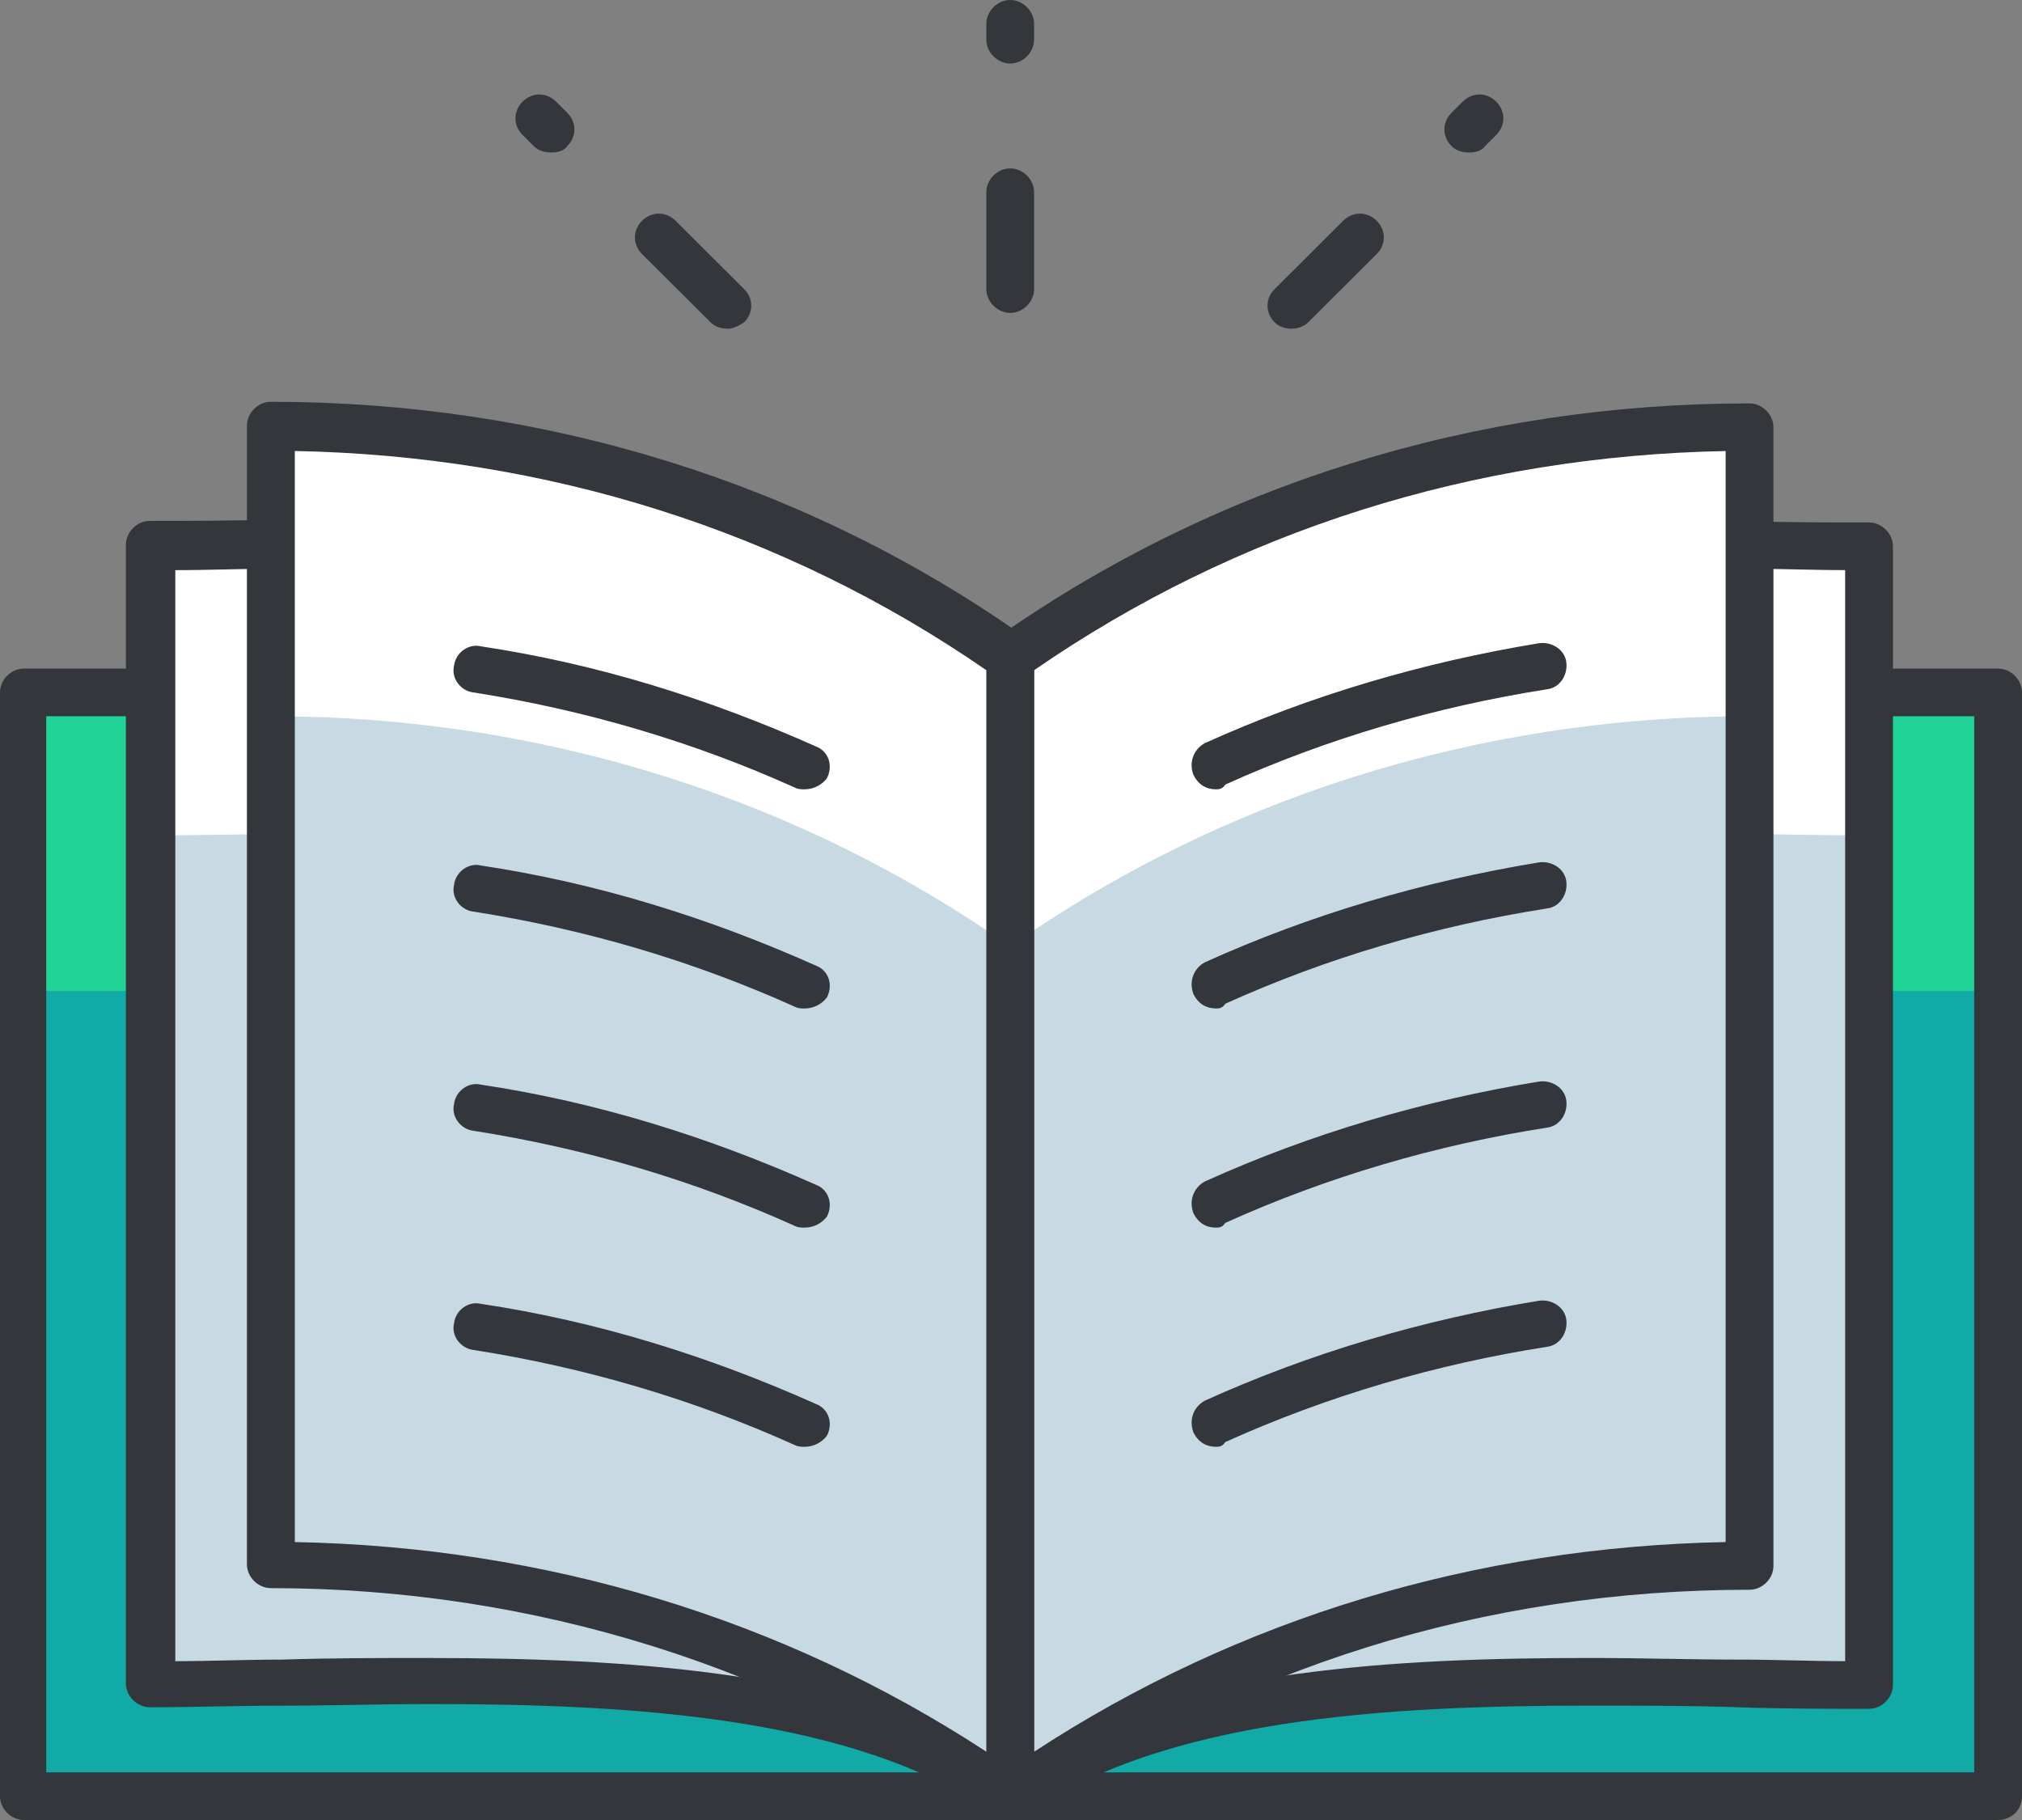<svg xmlns="http://www.w3.org/2000/svg" width="50" height="45" viewBox="0 0 50 45">
    <rect x="0" y="0" width="50" height="45" fill="#808080" stroke="none"/>
    <g fill="none" fill-rule="evenodd">
        <g fill-rule="nonzero">
            <g>
                <g>
                    <g>
                        <g>
                            <path fill="#20D397" d="M0.552 17.12H49.37V44.411H0.552z" transform="translate(-314 -4866) translate(101 4634) translate(0 47) translate(167 158) translate(46 27)"/>
                            <path fill="#11AAA6" d="M0.552 24.503H49.37V44.451H0.552z" transform="translate(-314 -4866) translate(101 4634) translate(0 47) translate(167 158) translate(46 27)"/>
                            <path fill="#33363A" d="M49.409 45H.591C.276 45 0 44.725 0 44.411v-27.29c0-.315.276-.59.591-.59h48.818c.315 0 .591.275.591.59v27.29c0 .353-.276.589-.591.589zM1.143 43.822h47.675V17.709H1.143v26.113z" transform="translate(-314 -4866) translate(101 4634) translate(0 47) translate(167 158) translate(46 27)"/>
                            <path fill="#FFF" d="M24.98 16.257V44.41c5.083-3.573 14.382-2.788 21.237-2.788V13.47c-6.855.039-16.154-.786-21.237 2.788z" transform="translate(-314 -4866) translate(101 4634) translate(0 47) translate(167 158) translate(46 27)"/>
                            <path fill="#C7D9E2" d="M24.98 44.411c5.083-3.573 14.382-2.788 21.237-2.788V20.654c-6.855 0-16.154-.824-21.237 2.75V44.41z" transform="translate(-314 -4866) translate(101 4634) translate(0 47) translate(167 158) translate(46 27)"/>
                            <g fill="#33363A">
                                <path d="M.591 32.16c-.079 0-.197-.04-.276-.079-.197-.118-.315-.314-.315-.51V3.416c0-.196.079-.353.236-.471C3.94.353 9.693 0 14.854 0c1.261 0 2.482.04 3.704.04 1.143.038 2.246.038 3.27.038.315 0 .591.275.591.59v28.154c0 .314-.276.589-.59.589-1.025 0-2.128 0-3.271-.04-1.182-.039-2.404-.039-3.664-.039-5.004 0-10.56.315-13.988 2.75-.079.038-.197.078-.315.078zm.591-28.43v26.78c3.704-2.08 8.983-2.356 13.751-2.356 1.26 0 2.482.04 3.664.04.907 0 1.813.039 2.64.039V1.256c-.867 0-1.773-.039-2.719-.039-1.182-.04-2.442-.04-3.664-.04-4.846 0-10.244.315-13.672 2.553z" transform="translate(-314 -4866) translate(101 4634) translate(0 47) translate(167 158) translate(46 27) translate(24.39 12.84)"/>
                                <path d="M15.8 7.304c-1.182 0-2.561-.236-4.019-.472-2.285-.353-4.61-.746-5.87-.196-.316.118-.631 0-.789-.275-.157-.275 0-.628.276-.785 1.576-.707 4.137-.314 6.58.078 1.734.275 3.507.59 4.65.393.315-.04.63.157.67.471.038.314-.158.629-.474.668-.315.078-.63.118-1.024.118zM15.8 12.722c-1.182 0-2.561-.235-4.019-.47-2.285-.354-4.61-.747-5.87-.197-.316.118-.631 0-.789-.275-.118-.314 0-.628.276-.785 1.576-.707 4.137-.314 6.58.078 1.734.275 3.507.59 4.65.393.315-.04.63.157.67.471.038.314-.158.628-.474.668-.315.078-.63.117-1.024.117zM15.8 18.102c-1.182 0-2.561-.236-4.019-.471-2.285-.354-4.61-.746-5.87-.196-.316.117-.631 0-.789-.275-.118-.315 0-.629.276-.786 1.576-.707 4.137-.314 6.58.118 1.734.275 3.507.59 4.65.393.315-.04.63.157.67.471.038.314-.158.628-.474.668-.315.078-.63.078-1.024.078zM15.8 23.52c-1.182 0-2.561-.235-4.019-.47-2.285-.354-4.61-.747-5.87-.197-.316.118-.631 0-.789-.275-.118-.314 0-.628.276-.785 1.576-.707 4.137-.314 6.58.079 1.734.275 3.507.589 4.65.392.315-.039.63.157.67.472.038.314-.158.628-.474.667-.315.118-.63.118-1.024.118z" transform="translate(-314 -4866) translate(101 4634) translate(0 47) translate(167 158) translate(46 27) translate(24.39 12.84)"/>
                            </g>
                            <path fill="#FFF" d="M24.98 16.257V44.41c-5.082-3.573-14.381-2.788-21.237-2.788V13.47c6.856.039 16.155-.786 21.237 2.788z" transform="translate(-314 -4866) translate(101 4634) translate(0 47) translate(167 158) translate(46 27)"/>
                            <path fill="#C7D9E2" d="M24.98 44.411c-5.082-3.573-14.381-2.788-21.237-2.788V20.654c6.856 0 16.154-.824 21.237 2.75V44.41z" transform="translate(-314 -4866) translate(101 4634) translate(0 47) translate(167 158) translate(46 27)"/>
                            <g fill="#33363A">
                                <path d="M21.868 32.199c-.119 0-.237-.04-.355-.118-3.428-2.434-8.983-2.749-13.987-2.749-1.222 0-2.483.04-3.665.04-1.142 0-2.206.039-3.27.039-.315 0-.591-.275-.591-.59V.668C0 .353.276.078.591.078c1.024 0 2.128 0 3.27-.039C5.083 0 6.304 0 7.565 0c5.162 0 10.914.353 14.618 2.945.157.118.236.275.236.471v28.155c0 .235-.118.432-.315.51-.04.118-.158.118-.236.118zM7.526 28.194c4.767 0 10.047.314 13.75 2.356V3.77C17.85 1.53 12.452 1.217 7.605 1.217c-1.26 0-2.482.04-3.664.04-.945 0-1.852.039-2.719.039v26.976c.867 0 1.734-.039 2.64-.039 1.222-.04 2.443-.04 3.665-.04z" transform="translate(-314 -4866) translate(101 4634) translate(0 47) translate(167 158) translate(46 27) translate(3.113 12.801)"/>
                                <path d="M6.659 7.343c-.355 0-.71-.04-1.025-.079-.315-.039-.551-.353-.472-.667.039-.314.354-.55.67-.471 1.142.196 2.915-.118 4.649-.393 2.443-.393 4.964-.825 6.58-.079.315.118.433.471.275.786-.157.314-.472.432-.788.275-1.26-.59-3.624-.197-5.87.196-1.497.196-2.877.432-4.02.432zM6.659 12.762c-.355 0-.71-.04-1.025-.079-.315-.04-.551-.353-.472-.667.039-.314.354-.55.67-.472 1.142.197 2.915-.117 4.649-.392 2.443-.393 4.964-.825 6.58-.079.315.118.433.471.275.785-.118.315-.472.432-.788.275-1.26-.589-3.624-.196-5.87.197-1.497.196-2.877.432-4.02.432zM6.659 18.141c-.355 0-.71-.039-1.025-.078-.315-.04-.551-.354-.472-.668.039-.314.354-.55.67-.47 1.142.195 2.915-.119 4.649-.394 2.443-.392 4.964-.824 6.58-.117.315.117.433.47.275.785-.118.314-.472.432-.788.275-1.26-.59-3.624-.197-5.87.196-1.497.275-2.877.471-4.02.471zM6.659 23.56c-.355 0-.71-.04-1.025-.078-.315-.04-.551-.354-.472-.668.039-.314.354-.55.67-.471 1.142.196 2.915-.118 4.649-.393 2.443-.393 4.964-.824 6.58-.078.315.117.433.47.275.785-.118.314-.472.432-.788.275-1.26-.59-3.624-.197-5.87.196-1.497.236-2.877.432-4.02.432z" transform="translate(-314 -4866) translate(101 4634) translate(0 47) translate(167 158) translate(46 27) translate(3.113 12.801)"/>
                            </g>
                            <path fill="#FFF" d="M24.98 16.257V44.41c5.083-3.573 11.427-5.733 18.282-5.733V10.524c-6.855.039-13.199 2.16-18.282 5.733z" transform="translate(-314 -4866) translate(101 4634) translate(0 47) translate(167 158) translate(46 27)"/>
                            <path fill="#C7D9E2" d="M24.98 44.411c5.083-3.573 11.427-5.733 18.282-5.733V17.709c-6.855 0-13.199 2.12-18.282 5.694v21.008z" transform="translate(-314 -4866) translate(101 4634) translate(0 47) translate(167 158) translate(46 27)"/>
                            <g fill="#33363A">
                                <path d="M.591 35.026c-.079 0-.197-.04-.276-.079-.197-.117-.315-.314-.315-.51V6.283c0-.197.079-.354.236-.472C5.634 2.003 12.096 0 18.873 0c.315 0 .591.275.591.589v28.154c0 .315-.276.59-.59.59-6.541 0-12.727 1.924-17.928 5.615-.119.039-.237.078-.355.078zm.591-28.43v26.742c5.043-3.299 10.914-5.066 17.1-5.184V1.178c-6.225.118-12.096 1.963-17.1 5.419z" transform="translate(-314 -4866) translate(101 4634) translate(0 47) translate(167 158) translate(46 27) translate(24.39 9.974)"/>
                                <path d="M5.674 9.542c-.237 0-.434-.118-.552-.354-.118-.314 0-.628.276-.785 2.6-1.178 5.398-2.003 8.274-2.474.315-.039.63.157.67.471.04.315-.158.629-.473.668-2.758.432-5.437 1.217-7.959 2.356-.079.118-.157.118-.236.118zM5.674 14.96c-.237 0-.434-.117-.552-.353-.118-.314 0-.628.276-.785 2.6-1.178 5.398-2.003 8.274-2.474.315-.04.63.157.67.471.04.314-.158.629-.473.668-2.758.432-5.437 1.217-7.959 2.356-.079.118-.157.118-.236.118zM5.674 20.38c-.237 0-.434-.118-.552-.354-.118-.314 0-.628.276-.785 2.6-1.178 5.398-2.003 8.274-2.474.315-.04.63.157.67.471.04.314-.158.628-.473.668-2.758.432-5.437 1.217-7.959 2.356-.079.117-.157.117-.236.117zM5.674 25.798c-.237 0-.434-.117-.552-.353-.118-.314 0-.628.276-.785 2.6-1.178 5.398-2.003 8.274-2.474.315-.04.63.157.67.471.04.314-.158.628-.473.668-2.758.432-5.437 1.217-7.959 2.356-.079.117-.157.117-.236.117z" transform="translate(-314 -4866) translate(101 4634) translate(0 47) translate(167 158) translate(46 27) translate(24.39 9.974)"/>
                            </g>
                            <path fill="#FFF" d="M24.98 16.257V44.41c-5.082-3.573-11.426-5.733-18.282-5.733V10.524c6.856.039 13.2 2.16 18.282 5.733z" transform="translate(-314 -4866) translate(101 4634) translate(0 47) translate(167 158) translate(46 27)"/>
                            <path fill="#C7D9E2" d="M24.98 44.411c-5.082-3.573-11.426-5.733-18.282-5.733V17.709c6.856 0 13.2 2.12 18.282 5.694v21.008z" transform="translate(-314 -4866) translate(101 4634) translate(0 47) translate(167 158) translate(46 27)"/>
                            <g fill="#33363A">
                                <path d="M18.873 45c-.118 0-.236-.04-.354-.118C13.318 41.23 7.092 39.267.59 39.267c-.315 0-.591-.275-.591-.589V10.524c0-.315.276-.59.591-.59 6.777 0 13.239 2.003 18.637 5.812.157.118.236.275.236.471v28.155c0 .235-.118.432-.315.51-.079.118-.197.118-.276.118zm-17.69-6.872c6.185.118 12.056 1.885 17.1 5.183v-26.74c-5.005-3.456-10.876-5.301-17.1-5.42v26.977z" transform="translate(-314 -4866) translate(101 4634) translate(0 47) translate(167 158) translate(46 27) translate(6.107)"/>
                                <path d="M13.79 19.516c-.078 0-.157 0-.236-.04-2.522-1.138-5.201-1.924-7.959-2.356-.315-.039-.552-.353-.473-.667.04-.314.355-.55.67-.471 2.876.432 5.634 1.296 8.274 2.473.315.118.434.472.276.786-.118.157-.315.275-.552.275zM13.79 24.935c-.078 0-.157 0-.236-.04-2.522-1.138-5.201-1.924-7.959-2.356-.315-.039-.552-.353-.473-.667.04-.314.355-.55.67-.471 2.876.432 5.634 1.295 8.274 2.473.315.118.434.472.276.786-.118.157-.315.275-.552.275zM13.79 30.353c-.078 0-.157 0-.236-.039-2.522-1.139-5.201-1.924-7.959-2.356-.315-.04-.552-.353-.473-.667.04-.315.355-.55.67-.472 2.876.432 5.634 1.296 8.274 2.474.315.118.434.471.276.786-.118.157-.315.274-.552.274zM13.79 35.772c-.078 0-.157 0-.236-.039-2.522-1.139-5.201-1.924-7.959-2.356-.315-.04-.552-.353-.473-.668.04-.314.355-.55.67-.47 2.876.431 5.634 1.295 8.274 2.473.315.118.434.471.276.785-.118.157-.315.275-.552.275zM18.873 1.57c-.315 0-.59-.274-.59-.588V.589c0-.314.275-.589.59-.589.315 0 .591.275.591.589v.393c0 .314-.276.589-.59.589zM18.873 7.736c-.315 0-.59-.275-.59-.59V4.752c0-.314.275-.589.59-.589.315 0 .591.275.591.59v2.395c0 .314-.276.589-.59.589zM7.526 3.77c-.158 0-.316-.04-.434-.157l-.276-.275c-.236-.236-.236-.59 0-.825.237-.235.591-.236.828 0l.276.275c.236.236.236.589 0 .825-.08.117-.237.157-.394.157zM11.9 8.128c-.158 0-.316-.039-.434-.157L9.77 6.283c-.236-.236-.236-.59 0-.825.237-.235.591-.235.828 0l1.694 1.689c.237.235.237.589 0 .824-.118.079-.276.157-.394.157zM30.22 3.77c-.157 0-.315-.04-.433-.157-.236-.236-.236-.59 0-.825l.276-.275c.237-.236.591-.236.827 0 .237.236.237.59 0 .825l-.275.275c-.08.117-.237.157-.394.157zM25.847 8.128c-.157 0-.315-.039-.433-.157-.237-.235-.237-.589 0-.824l1.694-1.689c.236-.235.59-.235.827 0 .237.236.237.59 0 .825L26.241 7.97c-.079.079-.236.157-.394.157z" transform="translate(-314 -4866) translate(101 4634) translate(0 47) translate(167 158) translate(46 27) translate(6.107)"/>
                            </g>
                        </g>
                    </g>
                </g>
            </g>
        </g>
    </g>
</svg>
